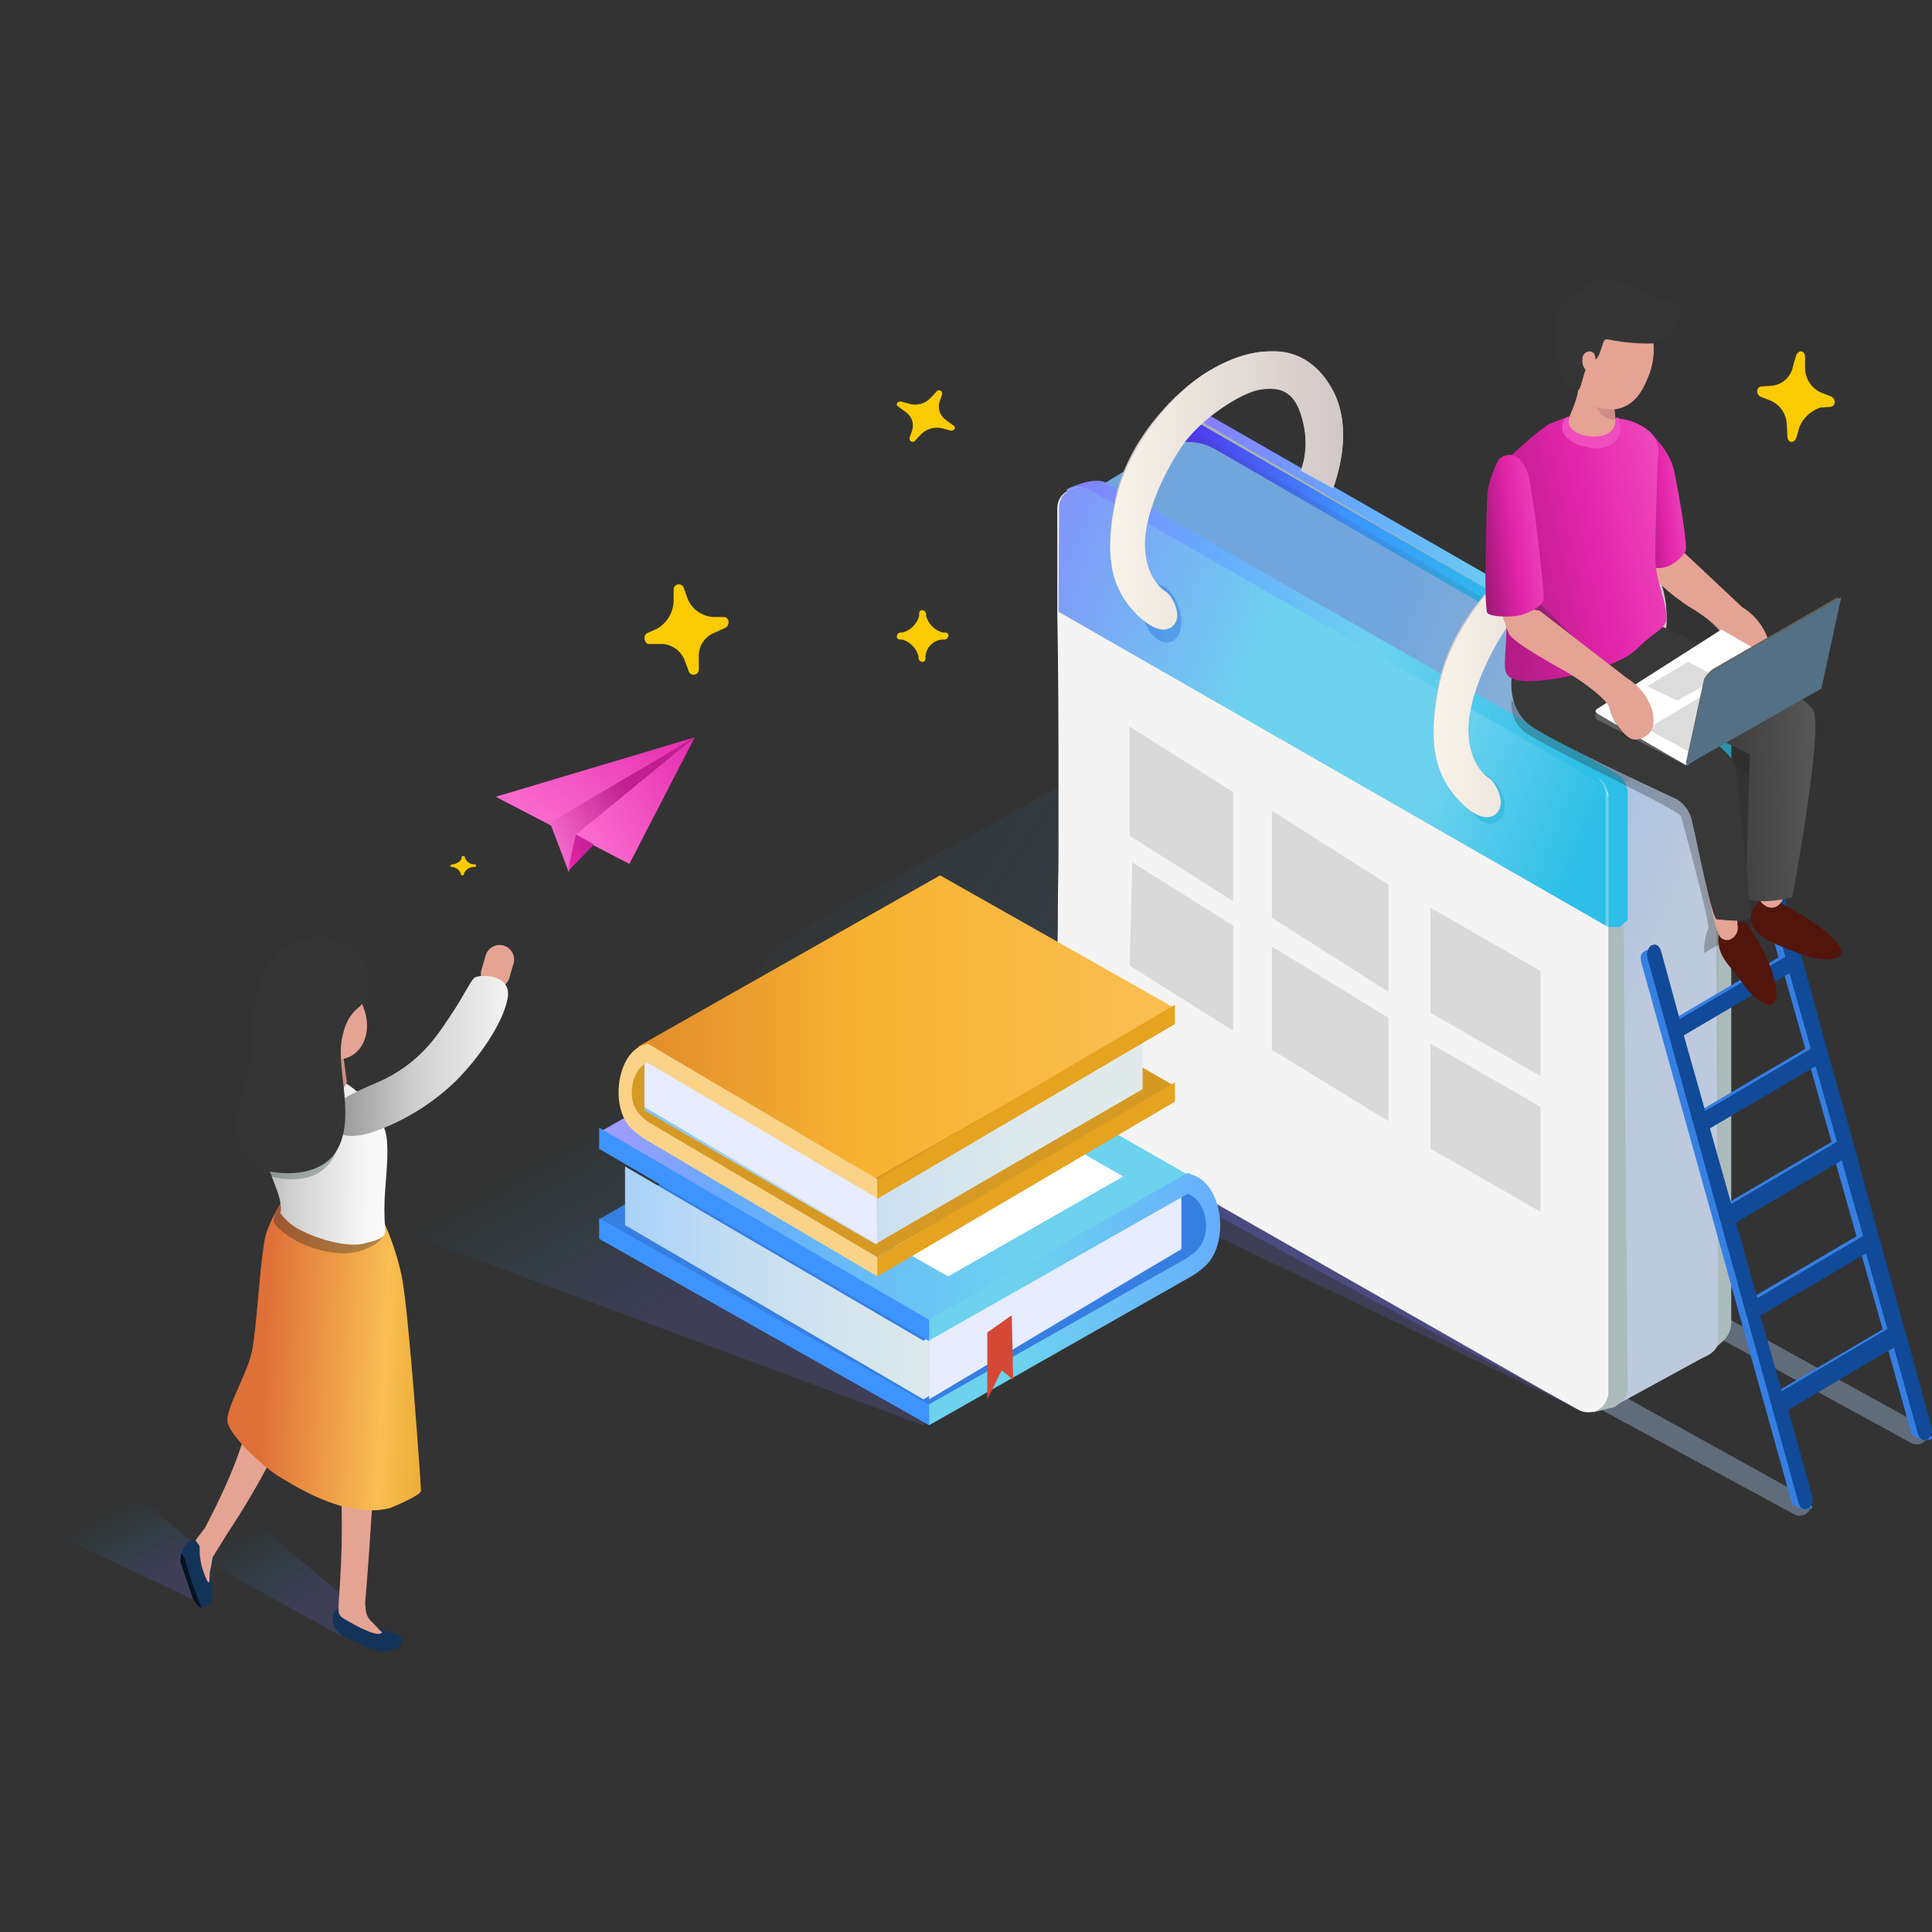<svg width="200" height="200" viewBox="0 0 200 200" fill="none" xmlns="http://www.w3.org/2000/svg">
<rect x="0" y="0" width="200" height="200" fill="#333333" stroke="none"/>
<path d="M21.765 161.198L8.505 150.014L0 156.108L20.76 165.952L21.765 161.198Z" fill="url(#paint0_linear_634_12125)"/>
<path opacity="0.4" d="M165.403 143.055L186.732 154.877C186.87 154.939 186.995 155.027 187.098 155.138C187.201 155.249 187.281 155.379 187.332 155.521C187.384 155.664 187.405 155.815 187.397 155.967C187.387 156.118 187.348 156.265 187.28 156.401C187.098 156.654 186.825 156.827 186.519 156.884C186.212 156.941 185.895 156.877 185.635 156.705L163.026 144.456L165.403 143.055Z" fill="#A6C2E3"/>
<path opacity="0.4" d="M175.336 137.083L177.53 135.742L198.859 147.503C198.998 147.565 199.123 147.653 199.226 147.764C199.329 147.875 199.409 148.006 199.46 148.148C199.512 148.29 199.533 148.442 199.524 148.593C199.515 148.744 199.476 148.892 199.408 149.027C199.226 149.281 198.953 149.454 198.647 149.51C198.34 149.567 198.023 149.503 197.763 149.332L175.336 137.083Z" fill="#A6C2E3"/>
<path d="M139.416 64.974L83.429 95.928C76.294 100.685 76.721 103.28 82.332 107.049L163.326 145.897C163.326 145.897 154.114 135.222 159.725 131.763L170.398 121.691C171.484 121.008 172.374 120.055 172.98 118.924C173.587 117.793 173.89 116.524 173.859 115.242C173.828 113.959 173.465 112.706 172.805 111.605C172.145 110.505 171.211 109.595 170.093 108.964L152.407 61.391C147.832 58.795 143.807 62.317 139.416 64.974Z" fill="url(#paint1_linear_634_12125)"/>
<path opacity="0.3" d="M163.933 146.2C163.933 146.2 110.375 118.012 109.152 115.739C107.867 113.528 111.965 111.377 111.965 111.377L160.467 141.605L163.933 146.2Z" fill="#6C68E5"/>
<path d="M121.626 41.062V107.746L177.451 137.418L177.621 139.504L178.358 138.833C178.631 138.587 178.848 138.285 178.996 137.949C179.144 137.614 179.22 137.25 179.219 136.882V76.537C179.216 75.807 179.022 75.091 178.655 74.46C178.288 73.828 177.761 73.305 177.129 72.941L121.626 41.062Z" fill="#ACBBBB"/>
<path d="M179.219 75.918C179.213 75.325 179.052 74.743 178.751 74.232C178.449 73.72 178.019 73.296 177.503 73.004L121.815 41.062L120.957 41.79L121.815 44.948V55.697L120.957 56.425L178.361 89.278L179.219 88.549V75.918Z" fill="url(#paint2_linear_634_12125)"/>
<path d="M123.873 43.331L176.178 74.025C176.694 74.329 177.122 74.761 177.42 75.28C177.718 75.798 177.877 76.385 177.879 76.984V138.865C177.879 140.345 174.96 141.331 173.624 140.591L121.929 109.65C121.629 109.474 121.381 109.221 121.211 108.918C121.04 108.615 120.952 108.272 120.957 107.924V44.995C120.965 44.657 121.06 44.327 121.233 44.037C121.406 43.747 121.651 43.506 121.945 43.339C122.238 43.172 122.569 43.083 122.908 43.081C123.245 43.08 123.578 43.166 123.873 43.331Z" fill="#A6B4B4"/>
<path d="M121.2 56.649L177.879 89.278V76.565C177.874 76.029 177.731 75.502 177.466 75.036C177.2 74.57 176.82 74.18 176.361 73.902L124.541 44.057C124.178 43.851 123.768 43.743 123.35 43.744C122.933 43.745 122.523 43.855 122.161 44.062C121.799 44.27 121.497 44.569 121.286 44.929C121.075 45.289 120.962 45.698 120.957 46.116V56.286C120.971 56.359 121 56.43 121.041 56.492C121.083 56.555 121.137 56.608 121.2 56.649Z" fill="url(#paint3_linear_634_12125)"/>
<path d="M176.346 75.788L125.859 46.54C124.955 46.012 123.923 45.739 122.876 45.75C121.828 45.761 120.803 46.055 119.909 46.601L113.59 50.493L167.574 82.172L166.782 145.74L176.959 140.181C177.245 140.014 177.481 139.774 177.643 139.486C177.805 139.196 177.887 138.869 177.879 138.539L177.572 77.977C177.566 77.539 177.451 77.109 177.237 76.727C177.023 76.344 176.717 76.022 176.346 75.788Z" fill="url(#paint4_linear_634_12125)"/>
<path opacity="0.1" d="M176.348 75.009L125.65 45.844C124.759 45.333 123.747 45.069 122.719 45.08C121.691 45.09 120.685 45.375 119.804 45.904L113.59 49.777L167.673 81.242L177.21 75.796C176.968 75.487 176.677 75.222 176.348 75.009Z" fill="#3A3A3A"/>
<path d="M111.537 50.437L110.242 114.484L163.14 142.274L164.945 146.2L167.148 145.649C167.702 145.28 168.504 144.544 168.504 143.869L167.949 82.706C167.949 82.031 166.654 80.068 166.1 79.761L111.537 50.437Z" fill="#ACBBBB"/>
<path d="M167.327 80.074L114.496 49.971C113.14 49.243 110.304 50.7 110.304 50.7L112.646 50.882L110.242 51.731C110.242 51.853 110.304 51.913 110.304 52.035V61.927C110.311 62.137 110.372 62.342 110.48 62.522C110.588 62.703 110.739 62.853 110.92 62.959L166.53 95.975H167.635L168.498 95.247V82.32C168.531 81.873 168.439 81.427 168.232 81.03C168.025 80.633 167.712 80.302 167.327 80.074Z" fill="url(#paint5_linear_634_12125)"/>
<path d="M166.495 82.93V144.081C166.516 144.422 166.431 144.76 166.251 145.049C166.122 145.311 165.934 145.539 165.703 145.715C165.377 145.995 164.971 146.163 164.544 146.196C164.117 146.228 163.69 146.124 163.326 145.897L163.204 145.836L159.608 143.838L121.396 122.042L120.726 121.679L120.116 121.316L109.939 115.504C109.51 115.265 109.185 114.877 109.025 114.413C108.925 114.143 108.883 113.854 108.903 113.566C109.146 109.509 109.329 104.424 109.451 99.156V98.43C109.512 96.795 109.512 95.1 109.512 93.405C109.512 91.891 109.573 90.438 109.573 88.924V77.845C109.573 69.611 109.451 63.556 109.451 63.556V52.598C109.449 52.261 109.532 51.929 109.692 51.633C109.852 51.337 110.083 51.086 110.365 50.902L110.426 50.842C110.434 50.842 110.442 50.84 110.45 50.837C110.457 50.834 110.464 50.83 110.47 50.825C110.475 50.819 110.48 50.812 110.483 50.805C110.486 50.797 110.487 50.789 110.487 50.781L110.975 50.539H111.036C111.307 50.448 111.594 50.416 111.879 50.448C112.163 50.479 112.437 50.572 112.681 50.721L115.302 52.234L115.607 52.416L118.776 54.232L118.959 54.353L120.543 55.261L121.396 55.746L138.705 65.675L140.594 66.765L148.394 71.245L148.699 71.427L151.808 73.243L151.99 73.364L157.231 76.392L165.52 81.114C165.775 81.227 165.989 81.418 166.129 81.659C166.19 81.72 166.251 81.78 166.251 81.841L166.312 81.901L166.373 81.962C166.373 82.022 166.434 82.022 166.434 82.083C166.489 82.173 166.511 82.281 166.495 82.386C166.463 82.566 166.463 82.75 166.495 82.93Z" fill="url(#paint6_linear_634_12125)"/>
<path d="M109.572 63.327L166.495 95.975V82.759C166.487 82.395 166.389 82.038 166.209 81.722C166.029 81.406 165.772 81.14 165.462 80.948L112.792 50.714C112.473 50.531 112.111 50.434 111.743 50.433C111.374 50.433 111.012 50.529 110.693 50.712C110.373 50.895 110.107 51.159 109.921 51.477C109.735 51.795 109.636 52.156 109.633 52.525L109.572 63.327Z" fill="url(#paint7_linear_634_12125)"/>
<path opacity="0.4" d="M155.651 82.519C156.046 83.889 155.519 85.26 154.267 85.26C153.015 85.26 151.763 83.64 151.763 82.207C151.763 80.775 151.696 79.903 152.949 79.903C153.937 79.903 155.189 81.024 155.651 82.519Z" fill="#18AAD2"/>
<path d="M171.407 59.189C169.306 55.247 166.278 55.126 165.413 55.126C164.549 55.126 162.2 55.004 158.554 57.248C154.909 59.492 150.213 64.707 148.977 70.59C147.741 76.472 148.545 80.414 151.325 83.143C154.106 85.872 155.465 84.113 155.341 82.961C155.26 82.097 154.891 81.285 154.291 80.656C154.291 80.656 152.128 79.565 152.005 75.805C151.881 72.045 154.476 67.072 155.959 64.95C157.813 62.221 161.953 59.431 163.931 59.128C165.97 58.825 167.762 59.128 168.503 63.191C168.782 64.689 168.675 66.233 168.194 67.679L171.531 69.559C172.519 66.587 173.199 62.585 171.407 59.189Z" fill="#D1C7C7"/>
<path d="M137.904 40.345C135.804 36.493 132.779 36.375 131.915 36.375C131.051 36.375 128.704 36.256 125.062 38.449C121.42 40.642 116.727 45.739 115.493 51.487C114.258 57.295 115.06 61.088 117.839 63.755C120.617 66.422 121.975 64.703 121.852 63.577C121.768 62.729 121.398 61.934 120.802 61.325C120.802 61.325 118.641 60.258 118.518 56.584C118.395 52.91 120.988 48.05 122.469 45.976C124.321 43.309 128.458 40.583 130.433 40.286C132.471 39.99 134.261 40.286 135.002 44.257C135.281 45.721 135.174 47.232 134.693 48.642L138.027 50.48C139.076 47.517 139.694 43.605 137.904 40.345Z" fill="#D1C7C7"/>
<path d="M171.432 59.18C169.329 55.247 166.298 55.126 165.432 55.126C164.565 55.126 162.215 55.005 158.566 57.244C154.916 59.483 150.215 65.111 148.977 71.042C147.74 76.973 148.545 80.422 151.328 83.146C154.112 85.869 155.473 84.114 155.349 82.964C155.268 82.101 154.897 81.291 154.297 80.665C154.297 80.665 152.132 79.575 152.008 75.823C151.885 72.071 154.483 67.108 155.967 64.99C157.823 62.267 161.968 59.483 163.947 59.18C165.988 58.878 167.782 59.18 168.524 63.235C168.782 64.775 168.654 66.356 168.153 67.835L171.494 69.711C172.484 66.685 173.226 62.569 171.432 59.18Z" fill="url(#paint8_linear_634_12125)"/>
<path opacity="0.4" d="M122.167 63.352C122.563 64.93 122.035 66.509 120.783 66.509C119.53 66.509 118.278 64.787 118.278 63.137C118.278 61.486 118.476 60.482 119.728 60.482C120.717 60.482 121.706 61.63 122.167 63.352Z" fill="#1F6EDA"/>
<path d="M137.948 40.337C135.845 36.493 132.814 36.375 131.948 36.375C131.082 36.375 128.731 36.256 125.082 38.445C121.432 40.633 116.731 46.133 115.494 51.929C114.257 57.725 115.061 61.096 117.844 63.758C120.628 66.419 121.989 64.704 121.865 63.581C121.782 62.733 121.411 61.94 120.813 61.333C120.813 61.333 118.648 60.269 118.525 56.602C118.401 52.935 120.999 48.085 122.484 46.015C124.339 43.354 128.484 40.633 130.463 40.337C132.505 40.041 134.299 40.337 135.041 44.3C135.301 45.786 135.173 47.313 134.67 48.736L138.01 50.569C139 47.612 139.742 43.649 137.948 40.337Z" fill="url(#paint9_linear_634_12125)"/>
<path d="M127.654 93.296L116.939 86.507V75.215L127.654 82.003V93.296Z" fill="#D9D9D9"/>
<path d="M143.726 102.671L131.672 95.009V83.921L143.726 91.583V102.671Z" fill="#D9D9D9"/>
<path d="M143.726 116.064L131.672 108.676V97.983L143.726 105.372V116.064Z" fill="#D9D9D9"/>
<path d="M159.463 111.377L148.079 104.84V93.966L159.463 100.502V111.377Z" fill="#D9D9D9"/>
<path d="M159.463 125.44L148.079 118.904V108.029L159.463 114.566V125.44Z" fill="#D9D9D9"/>
<path d="M127.654 106.689L116.939 99.969L117.222 89.278L127.654 95.815V106.689Z" fill="#D9D9D9"/>
<path opacity="0.3" d="M163.957 145.653C164.168 145.83 164.434 145.927 164.709 145.927C164.984 145.927 165.25 145.83 165.461 145.653C165.709 145.446 165.905 145.185 166.035 144.889C166.166 144.593 166.227 144.272 166.213 143.949V82.458C166.234 82.121 166.182 81.783 166.061 81.468C165.939 81.153 165.75 80.868 165.508 80.633L165.555 80.572C165.845 80.793 166.082 81.078 166.244 81.405C166.407 81.732 166.493 82.092 166.495 82.458V143.949C166.511 144.322 166.44 144.693 166.284 145.031C166.129 145.37 165.895 145.666 165.602 145.896C165.341 146.084 165.03 146.19 164.709 146.2C164.389 146.183 164.08 146.077 163.816 145.896L163.957 145.653Z" fill="white"/>
<path d="M95.555 147.539L37.917 126.161L84.172 101.332L122.296 128.947L95.555 147.539Z" fill="url(#paint10_linear_634_12125)"/>
<path d="M123.322 130.691L125.644 128.975L125.522 124.561L88.854 110.707L62.025 126.216L96.493 146.2L123.322 130.691Z" fill="#367FE2"/>
<path d="M96.179 147.539L62.025 128.241V126.11L96.179 145.409V147.539Z" fill="#3D94FF"/>
<path d="M62.025 117.218L96.293 136.825L122.966 121.608L88.698 102.002L62.025 117.218Z" fill="url(#paint11_linear_634_12125)"/>
<path d="M116.269 121.789L88.784 106.02L70.731 116.491L98.154 132.137" fill="white"/>
<path d="M122.296 122.899L117.512 126.15L95.589 138.787L64.704 120.752V126.825L95.589 144.861L122.236 129.34V122.899H122.296Z" fill="url(#paint12_linear_634_12125)"/>
<path d="M96.179 144.861L122.296 129.298V122.761L117.553 126.061L96.239 138.635L96.179 144.861Z" fill="#E7ECFF"/>
<path d="M124.591 131.209C124.09 131.653 123.538 132.036 122.945 132.349L96.179 147.539V145.378L122.945 130.188L123.737 129.587C125.628 127.907 124.957 124.304 122.945 123.584L96.179 138.773V136.612L122.945 121.422L123.555 121.663C126.664 122.743 127.335 128.987 124.591 131.209Z" fill="url(#paint13_linear_634_12125)"/>
<path d="M96.179 138.833L62.025 118.932V116.734L96.179 136.636V138.833Z" fill="#3D94FF"/>
<path d="M102.206 137.933V144.861L103.694 141.857L104.885 142.838L104.736 136.155L102.206 137.933Z" fill="#D64836"/>
<path d="M66.789 116.343L64.704 114.818L64.826 110.913L97.643 98.653L121.626 112.438L90.773 130.128L66.789 116.343Z" fill="#D69A24"/>
<path d="M90.822 132.137L121.627 114.043V112.047L90.822 130.141V132.137Z" fill="#E6A320"/>
<path d="M121.627 104.369L90.353 122.092L66.043 108.341L97.317 90.618L121.627 104.369Z" fill="url(#paint14_linear_634_12125)"/>
<path d="M66.774 109.257L71.03 112.134L90.61 123.4L118.278 107.359V112.747L90.61 128.788L66.713 114.951V109.257H66.774Z" fill="url(#paint15_linear_634_12125)"/>
<path d="M90.821 128.789L66.713 114.611V108.698L71.063 111.686L90.697 123.13L90.821 128.789Z" fill="#E7ECFF"/>
<path d="M65.401 113.061C65.385 113.52 65.463 113.978 65.631 114.405C65.798 114.833 66.051 115.222 66.374 115.547L67.043 116.106L90.821 130.149V132.137L67.043 118.095C66.524 117.791 66.035 117.437 65.584 117.039C63.091 114.988 63.759 109.272 66.496 108.215L67.043 108.029L90.821 122.071V124.06L67.043 110.017C66.009 110.39 65.401 111.757 65.401 113.061Z" fill="#FAD389"/>
<path d="M90.822 124.101L121.627 106.007V104.011L90.822 122.105V124.101Z" fill="#E6A320"/>
<path d="M169.944 99.777L185.47 155.513C185.593 155.995 187.01 156.417 187.38 156.176H187.503C187.873 155.935 187.01 155.392 186.887 154.79L184.423 145.932L195.389 139.485L197.854 148.343C197.977 148.824 199.394 149.246 199.763 149.005H199.887C200.256 148.764 199.394 148.222 199.271 147.62L196.683 138.219L196.437 137.436L193.972 128.458L193.849 128.096L191.138 118.094L188.55 108.995L188.427 108.513L185.963 99.535L185.716 98.752L183.622 91.281C183.579 91.159 183.58 91.026 183.625 90.904C183.67 90.783 183.756 90.682 183.868 90.618L182.574 90.738C182.383 90.907 182.246 91.129 182.18 91.375C182.115 91.622 182.123 91.882 182.205 92.124L184.114 99.114L173.148 105.561C173.148 105.561 171.608 98.692 171.361 98.993L171.238 98.089C169.821 98.511 169.698 98.752 169.944 99.777ZM184.669 100.74L186.887 108.573L175.92 115.021L173.702 107.188L184.669 100.74ZM176.413 116.829L187.38 110.382L189.598 118.215L178.631 124.662L176.413 116.829ZM179.001 126.59L189.967 120.143L192.185 127.976L181.219 134.424L179.001 126.59ZM183.93 144.064L181.712 136.231L192.678 129.783L194.896 137.617L183.93 144.064Z" fill="#367FE2"/>
<path d="M170.559 99.234L186.167 155.514C186.29 155.995 186.659 156.416 187.089 156.176H187.212C187.403 156.007 187.539 155.786 187.605 155.539C187.67 155.293 187.662 155.033 187.581 154.791L185.122 145.943L196.061 139.502L198.519 148.351C198.642 148.832 199.011 149.254 199.441 149.013H199.564C199.755 148.844 199.891 148.623 199.956 148.377C200.022 148.131 200.013 147.871 199.932 147.629L197.351 138.239L197.106 137.456L194.648 128.488L194.525 128.127L191.821 118.134L189.24 109.046L189.117 108.564L186.659 99.596L186.413 98.813L184.324 91.35C184.201 90.868 183.832 90.447 183.402 90.688H183.279C183.089 90.857 182.952 91.078 182.886 91.324C182.821 91.57 182.829 91.83 182.91 92.072L184.816 99.054L173.877 105.494L171.972 98.512C171.849 98.031 171.48 97.609 171.05 97.85H170.927C170.744 98.025 170.613 98.246 170.548 98.49C170.483 98.735 170.487 98.992 170.559 99.234ZM185.246 100.74L187.458 108.564L176.52 115.005L174.307 107.18L185.246 100.74ZM177.011 116.81L187.95 110.37L190.162 118.195L179.223 124.636L177.011 116.81ZM179.715 126.562L190.653 120.121L192.866 127.946L181.927 134.387L179.715 126.562ZM184.447 144.017L182.235 136.192L193.173 129.752L195.385 137.576L184.447 144.017Z" fill="#104A98"/>
<path d="M174.531 78.828V79.233L187.924 71.601V71.197L174.531 78.828Z" fill="#606060"/>
<path opacity="0.3" d="M181.228 95.881L176.415 98.653C176.375 97.769 176.527 96.887 176.858 96.066C176.985 95.389 174.199 85.102 174.009 84.486C173.818 83.808 159.001 76.91 157.608 75.616C157.198 75.222 156.883 74.74 156.685 74.206C156.489 73.673 156.414 73.102 156.468 72.536C156.468 72.536 175.085 80.297 177.492 81.591C179.454 82.515 180.848 92.802 181.228 95.881Z" fill="#272525"/>
<path opacity="0.3" d="M164.403 68.518C164.226 68.683 164.085 68.883 163.989 69.105C163.893 69.327 163.844 69.567 163.844 69.809C163.844 70.051 163.893 70.29 163.989 70.512C164.085 70.734 164.226 70.934 164.403 71.099C165.723 72.36 180.844 79.564 181.024 80.164C181.204 80.825 183.844 90.91 183.724 91.51C183.507 92.336 183.366 93.18 183.304 94.031C183.424 97.033 185.824 87.968 185.764 86.107C185.764 86.107 186.604 78.423 184.324 77.223C182.044 76.142 164.403 68.518 164.403 68.518Z" fill="#272525"/>
<path d="M174.138 57.018L180.355 62.857C181.622 63.625 182.576 64.817 183.048 66.222C183.752 68.634 182.343 69.522 181.189 69.522C180.099 69.522 178.817 67.301 178.56 66.222C178.24 65.142 176.509 63.81 175.356 63.111C174.073 62.413 171.253 60.191 170.933 59.303C170.548 58.351 169.843 56.129 169.843 56.129L174.138 57.018Z" fill="#E5A394"/>
<path d="M180.77 95.488C180.77 95.488 183.791 99.639 183.906 102.876C183.963 105.196 181.511 103.547 180.257 101.594C178.945 99.639 177.064 98.724 178.262 95.305L180.77 95.488Z" fill="#52150C"/>
<path d="M184.025 93.296C184.025 93.296 189.365 96.037 190.421 97.94C191.415 99.786 188.123 99.563 185.888 98.555C183.528 97.66 179.429 96.261 182.099 93.296H184.025Z" fill="#52150C"/>
<path d="M186.585 76.801C186.585 76.801 185.352 72.805 182.206 75.45C182.206 75.45 181.897 91.019 181.897 92.43C181.959 93.546 183.563 94.78 184.488 93.252C184.565 93.041 184.627 92.825 184.673 92.606C184.981 90.314 186.215 78.211 186.585 76.801Z" fill="#E5A394"/>
<path d="M171.255 64.5C171.255 64.5 186.602 71.227 187.729 73.551C188.732 75.875 185.538 92.876 185.538 92.876C185.538 92.876 182.406 93.733 180.714 92.999L181.153 78.077L169.439 72.45L166.495 68.108L171.255 64.5Z" fill="url(#paint16_linear_634_12125)"/>
<path d="M174.531 79.229C174.531 79.229 175.747 76.353 178.603 79.042C178.603 79.042 179.819 94.36 179.872 95.798C179.939 96.115 179.884 96.447 179.718 96.725C179.55 97.003 179.284 97.208 178.973 97.299C178.795 97.335 178.61 97.32 178.441 97.253C178.272 97.186 178.126 97.072 178.021 96.923C177.915 96.735 177.863 96.486 177.757 96.298C176.805 93.985 174.954 80.667 174.531 79.229Z" fill="#E5A394"/>
<path d="M156.543 69.768C156.543 69.768 155.743 73.45 158.821 75.381C161.837 77.312 173.595 82.744 173.595 82.744C174.017 83.01 174.379 83.362 174.655 83.779C174.931 84.195 175.115 84.665 175.195 85.158C175.626 86.908 177.226 95.176 177.719 95.176C178.211 95.176 181.228 95.659 181.228 94.754C181.228 93.849 179.812 80.511 179.627 79.183C179.319 77.795 171.502 71.88 171.317 71.639C170.702 70.975 167.069 66.509 167.069 66.509L156.543 69.768Z" fill="url(#paint17_linear_634_12125)"/>
<path d="M174.473 57.094C174.473 57.094 172.707 60.017 169.843 58.227L170.757 44.744C170.757 44.744 172.889 46.594 173.315 48.801C173.803 51.068 174.778 56.796 174.473 57.094Z" fill="url(#paint18_linear_634_12125)"/>
<path d="M167.046 41.794L167.367 44.392C167.367 44.392 169.356 46.529 168.265 48.318C167.174 50.166 161.529 46.413 161.914 44.797C162.363 43.122 163.068 41.968 163.325 40.698C163.325 39.254 167.046 40.813 167.046 41.794Z" fill="#E5A394"/>
<path d="M167.225 43.441C167.225 43.441 165.655 43.858 164.547 40.782L167.133 42.502L167.225 43.441Z" fill="#CC8E87"/>
<path d="M170.81 33.755C171.415 35.569 171.309 37.544 170.512 39.281C169.143 42.728 166.763 42.609 165.395 42.193C163.966 41.777 162.419 39.757 162.478 37.142C162.597 34.587 164.918 32.032 167.061 32.389C169.381 32.805 170.393 32.924 170.81 33.755Z" fill="#E5A394"/>
<path d="M173.779 32.664C173.652 33.207 172.764 35.56 170.859 35.56C169.388 35.575 167.921 35.434 166.479 35.138C165.971 35.017 165.971 35.56 165.781 36.043C165.591 36.465 165.463 37.371 164.829 37.25C164.13 37.129 163.75 40.328 163.369 40.388C163.051 40.448 161.845 39.784 161.528 38.397C161.138 36.614 161.031 34.781 161.21 32.965C161.309 32.286 161.61 31.652 162.074 31.146C162.538 30.64 163.144 30.286 163.813 30.129C163.954 29.846 164.16 29.6 164.413 29.412C164.667 29.223 164.962 29.096 165.273 29.043C166.512 28.902 167.766 29.111 168.892 29.646C170.415 30.31 171.494 31.034 172.573 31.155C173.716 31.396 174.033 31.758 173.779 32.664Z" fill="#353535"/>
<path d="M167.384 43.314C167.384 43.314 167.825 45.14 165.682 45.322C163.601 45.505 161.836 44.653 162.529 43.07L160.448 43.861C159.503 44.288 156.161 47.392 156.161 47.392C156.161 47.392 156.098 64.981 155.846 67.233C155.72 69.545 155.531 70.336 157.863 70.519C160.197 70.641 167.195 69.363 169.465 67.172C171.734 64.859 172.869 65.224 172.428 63.033C171.987 60.781 171.356 59.929 171.356 57.312C171.419 53.599 171.546 48.426 171.671 47.087C171.73 46.605 171.662 46.115 171.474 45.667C171.286 45.219 170.984 44.827 170.599 44.531C169.675 43.81 168.554 43.386 167.384 43.314Z" fill="url(#paint19_linear_634_12125)"/>
<path opacity="0.3" d="M166.849 72.536C165.895 71.906 160.995 68.505 160.231 67.938C158.513 66.93 156.349 65.544 155.904 63.466C155.763 62.842 155.752 62.195 155.872 61.566C155.993 60.937 156.242 60.34 156.604 59.812L164.813 67.749L168.504 71.276C167.613 71.718 167.931 72.473 166.849 72.536Z" fill="#272525"/>
<path d="M167.549 43.24C167.549 43.24 168.216 44.877 167.063 45.836C166.637 46.137 166.143 46.33 165.625 46.399C165.107 46.468 164.58 46.41 164.089 46.231C163.292 46.104 162.563 45.705 162.025 45.102C161.814 44.835 161.704 44.501 161.715 44.16C161.726 43.819 161.858 43.493 162.086 43.24L162.511 43.07C161.904 44.425 163.604 45.384 165.546 45.159C167.549 44.877 167.185 43.296 167.185 43.296C167.299 43.245 167.425 43.225 167.549 43.24Z" fill="url(#paint20_linear_634_12125)"/>
<path d="M165.125 37.353C165.046 38.006 164.691 38.426 164.335 38.379C164.313 38.382 164.291 38.379 164.27 38.371C164.249 38.363 164.231 38.349 164.217 38.332C164.056 38.188 163.937 38.005 163.868 37.801C163.799 37.597 163.783 37.378 163.822 37.166C163.815 37.067 163.827 36.968 163.859 36.873C163.891 36.779 163.941 36.692 164.008 36.618C164.075 36.544 164.155 36.484 164.245 36.442C164.336 36.4 164.434 36.377 164.533 36.373H164.612C165.006 36.42 165.243 36.84 165.125 37.353Z" fill="#E5A394"/>
<path d="M165.156 73.621V74.218C165.169 74.298 165.205 74.373 165.259 74.433C165.314 74.494 165.384 74.537 165.462 74.559L174.531 79.233V78.834L165.462 73.953C165.34 73.953 165.257 73.864 165.195 73.693C165.195 73.75 165.156 73.678 165.156 73.621Z" fill="#606060"/>
<path d="M165.156 73.62C165.223 73.757 165.33 73.869 165.463 73.943L174.57 79.233L187.924 70.782L178.201 65.169L165.463 73.298C165.326 73.367 165.218 73.481 165.156 73.62Z" fill="white"/>
<path opacity="0.3" d="M166.512 72.255L168.271 70.527C168.271 70.527 171.096 73.268 170.404 75.114C169.711 77.021 168.378 76.485 168.378 76.485C168.164 76.485 166.299 73.923 166.512 72.255Z" fill="#272525"/>
<path d="M170.513 71.029L173.621 72.536L177.879 70.15L174.771 68.518L170.513 71.029Z" fill="#DCDCDC"/>
<path d="M170.513 75.445L174.974 77.894L186.585 70.966L182.124 68.518L170.513 75.445Z" fill="#DCDCDC"/>
<path d="M159.376 63.218L168.403 70.189C169.622 70.919 170.542 72.057 171 73.402C171.68 75.706 170.32 76.554 169.207 76.554C168.218 76.554 166.919 74.433 166.672 73.402C166.424 72.311 163.272 70.189 162.097 69.523C160.922 68.856 156.47 66.431 156.162 65.522C155.791 64.613 155.11 62.491 155.11 62.491L159.376 63.218Z" fill="#E5A394"/>
<path d="M174.531 78.937L174.906 79.233L176.782 70.587C176.847 70.365 176.958 70.161 177.109 69.987C177.26 69.813 177.447 69.674 177.658 69.58L190.603 62.118L190.228 61.822L177.283 69.284C176.926 69.556 176.628 69.899 176.407 70.29L174.531 78.937Z" fill="#606060"/>
<path d="M174.531 79.233L188.554 71.28L190.603 61.822L177.348 69.413C176.983 69.69 176.678 70.038 176.452 70.437L174.531 79.233Z" fill="#547085"/>
<path d="M155.119 47.618C154.588 48.631 154.209 49.718 153.996 50.843C153.871 52.297 153.559 63.109 153.996 63.489C154.433 63.868 156.429 63.931 157.427 63.678C158.488 63.362 159.798 62.73 159.798 61.845C159.798 60.96 158.863 51.728 158.176 49.072C157.365 46.416 155.618 46.985 155.119 47.618Z" fill="url(#paint21_linear_634_12125)"/>
<path d="M97.58 66.201H97.843C98.303 66.07 98.303 65.478 97.843 65.478H97.58C97.172 65.364 96.8 65.147 96.501 64.848C96.201 64.549 95.984 64.177 95.871 63.769V63.506C95.74 63.046 95.148 63.046 95.148 63.506V63.769C95.034 64.177 94.817 64.548 94.518 64.848C94.218 65.147 93.846 65.364 93.439 65.478H93.175C92.715 65.609 92.715 66.201 93.175 66.201H93.373C93.781 66.314 94.152 66.531 94.453 66.831C94.752 67.13 94.969 67.502 95.082 67.91V68.173C95.213 68.633 95.805 68.633 95.805 68.173V67.91C95.849 67.461 96.052 67.042 96.378 66.728C96.703 66.415 97.129 66.228 97.58 66.201Z" fill="#F9CB00"/>
<path d="M49.008 89.747H49.11C49.365 89.709 49.365 89.479 49.11 89.479H49.008C48.818 89.459 48.638 89.388 48.485 89.273C48.332 89.159 48.213 89.005 48.141 88.829V88.752C48.09 88.561 47.784 88.561 47.784 88.752V88.829C47.733 89.097 47.426 89.364 46.916 89.479H46.814C46.559 89.517 46.559 89.747 46.814 89.747C47.004 89.767 47.185 89.838 47.338 89.953C47.49 90.067 47.609 90.221 47.682 90.398V90.474C47.733 90.665 48.039 90.665 48.039 90.474V90.398C48.127 90.212 48.264 90.055 48.435 89.94C48.605 89.826 48.803 89.759 49.008 89.747Z" fill="#F9CB00"/>
<path d="M70.886 68.398L71.31 69.53C71.359 69.636 71.439 69.724 71.541 69.781C71.643 69.837 71.759 69.86 71.875 69.845C71.99 69.83 72.098 69.778 72.182 69.698C72.265 69.617 72.321 69.511 72.34 69.397V68.132C72.289 67.563 72.427 66.993 72.734 66.511C73.041 66.029 73.499 65.663 74.036 65.469L75.066 65.003C75.61 64.737 75.49 63.871 74.945 63.871H73.855C73.281 63.841 72.726 63.65 72.255 63.321C71.784 62.991 71.415 62.536 71.19 62.007L70.765 60.809C70.718 60.703 70.637 60.615 70.536 60.558C70.434 60.501 70.317 60.479 70.201 60.494C70.086 60.509 69.978 60.56 69.895 60.641C69.811 60.722 69.755 60.827 69.736 60.942V62.14C69.731 62.733 69.572 63.315 69.275 63.828C68.977 64.342 68.552 64.769 68.04 65.069L67.01 65.535C66.465 65.802 66.769 66.667 67.132 66.667H68.222C68.794 66.626 69.364 66.772 69.845 67.085C70.327 67.397 70.692 67.858 70.886 68.398Z" fill="#F9CB00"/>
<path d="M97.587 44.352L98.368 44.566C98.728 44.673 99.089 44.246 98.668 44.032L97.947 43.498C97.631 43.291 97.394 42.983 97.274 42.624C97.153 42.266 97.158 41.877 97.286 41.522L97.526 40.827C97.551 40.75 97.546 40.666 97.512 40.592C97.479 40.518 97.419 40.459 97.345 40.426C97.271 40.393 97.187 40.388 97.11 40.413C97.032 40.438 96.967 40.49 96.926 40.56L96.325 41.201C96.046 41.496 95.689 41.708 95.297 41.811C94.904 41.915 94.49 41.907 94.102 41.789L93.32 41.575C92.96 41.468 92.6 41.896 93.02 42.109L93.741 42.643C94.057 42.85 94.295 43.158 94.415 43.517C94.535 43.875 94.53 44.264 94.402 44.62L94.162 45.314C94.138 45.391 94.142 45.475 94.176 45.549C94.209 45.623 94.269 45.682 94.343 45.715C94.417 45.748 94.501 45.753 94.578 45.728C94.656 45.703 94.722 45.651 94.763 45.581L95.363 44.94C95.65 44.656 96.006 44.452 96.397 44.349C96.786 44.246 97.197 44.247 97.587 44.352Z" fill="#F9CB00"/>
<path d="M51.323 82.48L71.921 76.325L57.051 85.466L51.323 82.48Z" fill="url(#paint22_linear_634_12125)"/>
<path d="M72.043 76.265L56.93 85.162L58.88 90.281L59.672 86.564L72.043 76.265Z" fill="url(#paint23_linear_634_12125)"/>
<path d="M71.92 76.325L65.155 89.427L59.488 86.502L71.92 76.325Z" fill="url(#paint24_linear_634_12125)"/>
<path d="M59.611 86.382L58.758 90.221L61.5 87.418L59.611 86.382Z" fill="url(#paint25_linear_634_12125)"/>
<path d="M188.457 42.186L189.486 42.12C190 42.054 190.114 41.392 189.6 41.061L188.572 40.664C188.065 40.449 187.632 40.09 187.328 39.631C187.023 39.172 186.86 38.634 186.858 38.083V36.892C186.801 36.296 186.229 36.164 185.944 36.76L185.601 37.951C185.498 38.479 185.223 38.959 184.821 39.318C184.419 39.676 183.91 39.893 183.373 39.936L182.345 40.002C181.83 40.069 181.717 40.73 182.231 41.061L183.259 41.458C183.766 41.673 184.199 42.033 184.503 42.491C184.808 42.95 184.971 43.489 184.972 44.039L185.03 45.231C185.087 45.826 185.658 45.959 185.944 45.363L186.287 44.172C186.487 43.705 186.784 43.287 187.158 42.945C187.532 42.602 187.975 42.344 188.457 42.186Z" fill="#F9CB00"/>
<path d="M37.855 167.187L20.06 152.196L15.977 158.716L35.356 169.381L37.855 167.187Z" fill="url(#paint26_linear_634_12125)"/>
<path d="M22.071 161.398L8.786 150.185L0.254 156.279L21.035 166.091L22.071 161.398Z" fill="url(#paint27_linear_634_12125)"/>
<path d="M37.367 166.456L38.708 168.223C39.987 169.198 41.023 168.771 41.572 169.625V169.807C41.572 170.539 40.962 170.782 39.865 170.965C38.83 171.148 35.356 169.259 35.356 169.259C35.011 169.021 34.745 168.684 34.593 168.293C34.441 167.902 34.409 167.474 34.503 167.065C34.503 167.065 34.807 166.212 36.087 166.334C36.819 166.456 36.697 166.029 37.367 166.456Z" fill="#133359"/>
<path d="M38.524 167.918C37.671 167.186 37.915 166.333 37.793 166.029C39.073 151.037 39.073 138.666 40.657 133.303L33.04 135.193C34.929 148.295 35.965 154.084 35.051 166.029V166.76C35.059 166.907 35.102 167.05 35.176 167.177C35.25 167.304 35.353 167.412 35.477 167.491C35.477 167.491 39.195 169.807 39.56 168.954C39.439 168.954 39.134 168.527 38.524 167.918Z" fill="#E5A394"/>
<path d="M22.194 160.85L21.767 163.044C21.95 164.628 22.194 165.481 21.645 166.03L21.462 166.152C20.914 166.7 20.487 166.335 20.122 165.542L18.781 161.642C18.713 161.222 18.769 160.79 18.942 160.401C19.115 160.011 19.398 159.68 19.756 159.448C19.756 159.448 20.183 159.265 21.462 159.875C22.072 160.241 22.072 160.119 22.194 160.85Z" fill="#133359"/>
<path d="M35.66 129.831L28.47 132.696C25.91 145.127 26.763 147.565 21.218 158.169L20.243 159.448C20.243 159.57 20.669 159.875 20.669 160.18C20.641 161.073 20.786 161.962 21.096 162.8C21.705 164.506 21.705 163.653 21.705 163.105C21.705 162.556 21.827 162.556 22.01 161.216L23.594 158.656C30.176 148.723 33.345 139.643 35.66 129.831Z" fill="#E5A394"/>
<path d="M30.054 123.067C30.054 123.067 27.616 126.236 27.312 128.856C26.885 131.477 26.58 136.961 26.154 139.521C25.727 142.08 23.533 145.432 23.533 147.017C23.533 148.479 27.434 151.953 28.713 152.745C29.993 153.476 35.66 157.376 40.414 156.097C40.414 156.097 43.583 154.817 43.583 154.329C43.583 153.842 42.303 135.438 41.572 132.025C41.124 129.986 40.449 128.004 39.561 126.114C39.561 126.114 33.223 122.518 30.054 123.067Z" fill="url(#paint28_linear_634_12125)"/>
<path opacity="0.3" d="M29.14 124.529C29.14 124.529 27.982 125.931 28.409 126.662C28.957 127.515 31.456 129.404 34.929 129.709C37.671 130.014 40.17 128.308 39.804 127.15C37.854 121.543 31.334 127.028 29.14 124.529Z" fill="#051321"/>
<path d="M27.557 111.425C27.557 111.425 25.424 113.558 26.825 118.373C26.825 118.373 27.678 120.566 28.593 123.004C29.324 124.893 29.019 125.563 29.019 125.563C29.609 126.389 30.409 127.041 31.335 127.453C33.041 128.306 35.966 129.159 37.673 128.732C39.379 128.306 39.989 128.123 39.867 127.148C39.769 125.85 39.769 124.546 39.867 123.248C40.049 120.932 40.293 118.373 39.867 117.032C39.44 115.63 36.941 112.096 34.382 111.547C34.382 111.425 31.335 114.777 27.557 111.425Z" fill="url(#paint29_linear_634_12125)"/>
<path opacity="0.3" d="M28.104 121.786C28.104 121.786 34.137 123.675 35.173 117.886L35.477 116.423L27.677 120.811L28.104 121.786Z" fill="#0B3828"/>
<path d="M29.018 110.147C29.018 110.147 27.738 110.574 27.677 111.305C27.555 112.036 28.652 112.463 29.262 112.585C29.871 112.706 33.04 113.194 34.868 111.305C36.392 109.416 30.724 109.416 29.018 110.147Z" fill="url(#paint30_linear_634_12125)"/>
<path d="M50.836 102.224C50.644 102.17 50.465 102.077 50.312 101.951C50.157 101.825 50.03 101.669 49.939 101.492C49.847 101.314 49.793 101.121 49.78 100.922C49.767 100.723 49.794 100.523 49.861 100.335L50.287 98.873C50.348 98.685 50.444 98.51 50.571 98.36C50.699 98.209 50.855 98.085 51.03 97.994C51.206 97.904 51.397 97.849 51.594 97.832C51.791 97.815 51.988 97.838 52.176 97.898C52.365 97.958 52.539 98.054 52.69 98.182C52.841 98.309 52.965 98.466 53.055 98.64C53.146 98.816 53.201 99.007 53.217 99.204C53.234 99.401 53.212 99.599 53.152 99.787L52.725 101.249C52.604 101.629 52.337 101.945 51.982 102.128C51.628 102.311 51.215 102.346 50.836 102.224Z" fill="#E5A394"/>
<path d="M33.467 113.741H33.162C32.94 113.756 32.717 113.719 32.511 113.636C32.304 113.554 32.118 113.426 31.967 113.263C31.815 113.1 31.702 112.905 31.634 112.693C31.567 112.48 31.548 112.256 31.578 112.035L31.761 107.83C31.747 107.608 31.783 107.386 31.866 107.179C31.948 106.972 32.076 106.786 32.239 106.635C32.402 106.484 32.597 106.37 32.809 106.303C33.022 106.236 33.246 106.216 33.467 106.246H33.772C33.994 106.232 34.216 106.269 34.423 106.351C34.63 106.434 34.816 106.562 34.967 106.725C35.118 106.888 35.232 107.083 35.299 107.295C35.367 107.507 35.386 107.732 35.356 107.952L35.904 111.974C35.783 112.766 34.32 113.741 33.467 113.741Z" fill="#CC8E83"/>
<path d="M34.199 116.362C34.32 117.337 35.966 118.068 38.525 117.215C41.762 116.101 44.716 114.291 47.179 111.913C49.495 109.598 52.054 106.001 52.541 103.381C53.09 100.761 49.495 100.821 49.068 101.248C48.641 101.675 47.91 103.259 46.63 105.148C45.351 107.037 43.462 110.206 38.952 112.095C34.381 114.046 33.955 114.716 34.199 116.362Z" fill="url(#paint31_linear_634_12125)"/>
<path d="M35.539 107.831C35.356 110.39 33.65 111.427 31.821 110.147C30.054 108.867 28.652 105.82 28.896 103.26C29.079 100.701 30.785 99.665 32.614 100.944C34.503 102.224 35.782 105.271 35.539 107.831Z" fill="#FABDAB"/>
<path d="M37.976 106.551C37.793 109.11 35.355 110.451 33.527 109.171C31.76 107.891 30.358 104.844 30.602 102.285C30.785 99.725 32.491 98.689 34.319 99.969C36.087 101.31 38.219 104.052 37.976 106.551Z" fill="#E5A394"/>
<path d="M36.514 105.819C36.49 106.048 36.399 106.265 36.252 106.441C36.104 106.619 35.908 106.748 35.687 106.813C35.466 106.879 35.231 106.877 35.011 106.809C34.791 106.741 34.596 106.609 34.452 106.429C34.307 106.251 34.218 106.033 34.197 105.803C34.176 105.574 34.224 105.344 34.333 105.142C34.443 104.939 34.611 104.774 34.815 104.667C35.018 104.56 35.249 104.515 35.478 104.539C35.772 104.601 36.035 104.762 36.224 104.995C36.413 105.228 36.515 105.519 36.514 105.819Z" fill="#E5A394"/>
<path d="M34.319 97.166C34.319 97.166 29.261 96.192 27.494 100.457C25.727 104.662 26.458 107.405 25.91 109.964C24.63 115.022 23.899 116.424 24.935 118.739C25.239 119.471 26.275 120.872 27.494 121.177C30.054 121.786 33.283 121.482 34.746 119.288C36.879 115.997 34.868 110.939 35.355 107.77C35.904 104.601 37.123 104.601 37.915 103.443C38.403 102.103 39.256 98.751 34.319 97.166Z" fill="#353535"/>
<path d="M18.72 160.849C18.72 160.849 19.146 161.032 19.268 161.824C19.694 163.382 20.223 164.909 20.852 166.395H20.731C20.548 166.273 20.548 166.395 19.999 165.542L18.659 161.641C18.703 161.38 18.723 161.115 18.72 160.849Z" fill="#051321"/>
<defs>
<linearGradient id="paint0_linear_634_12125" x1="6.807" y1="150.733" x2="15.764" y2="168.343" gradientUnits="userSpaceOnUse">
<stop offset="0.354" stop-color="#00B0DA" stop-opacity="0"/>
<stop offset="0.776" stop-color="#6C68E5" stop-opacity="0.2"/>
</linearGradient>
<linearGradient id="paint1_linear_634_12125" x1="64.282" y1="48.788" x2="146.959" y2="103.969" gradientUnits="userSpaceOnUse">
<stop offset="0.337" stop-color="#00B0DA" stop-opacity="0"/>
<stop offset="0.615" stop-color="#338EDF" stop-opacity="0.084"/>
<stop offset="0.869" stop-color="#5C72E3" stop-opacity="0.161"/>
<stop offset="1" stop-color="#6C68E5" stop-opacity="0.2"/>
</linearGradient>
<linearGradient id="paint2_linear_634_12125" x1="120.957" y1="65.17" x2="179.219" y2="65.17" gradientUnits="userSpaceOnUse">
<stop offset="0.033" stop-color="#8A78FF"/>
<stop offset="0.329" stop-color="#66AAFF"/>
<stop offset="0.627" stop-color="#6DD2EE"/>
<stop offset="1" stop-color="#2DBFE7"/>
</linearGradient>
<linearGradient id="paint3_linear_634_12125" x1="120.955" y1="66.506" x2="177.881" y2="66.511" gradientUnits="userSpaceOnUse">
<stop offset="0.033" stop-color="#5037F0"/>
<stop offset="0.328" stop-color="#3D94FF"/>
<stop offset="0.627" stop-color="#2DBFE7"/>
<stop offset="1" stop-color="#18AAD2"/>
</linearGradient>
<linearGradient id="paint4_linear_634_12125" x1="133.075" y1="91.023" x2="209.592" y2="120.336" gradientUnits="userSpaceOnUse">
<stop stop-color="#78B3EF"/>
<stop offset="0.165" stop-color="#8DBAEA"/>
<stop offset="0.475" stop-color="#BDC9DD"/>
</linearGradient>
<linearGradient id="paint5_linear_634_12125" x1="105.738" y1="72.844" x2="163.993" y2="72.844" gradientUnits="userSpaceOnUse">
<stop offset="0.033" stop-color="#8A78FF"/>
<stop offset="0.329" stop-color="#66AAFF"/>
<stop offset="0.627" stop-color="#6DD2EE"/>
<stop offset="1" stop-color="#2DBFE7"/>
</linearGradient>
<linearGradient id="paint6_linear_634_12125" x1="89.082" y1="94.762" x2="160.751" y2="99.969" gradientUnits="userSpaceOnUse">
<stop stop-color="#F4F4F4"/>
<stop offset="0.057" stop-color="#F4F4F4"/>
<stop offset="1" stop-color="#F4F4F4"/>
</linearGradient>
<linearGradient id="paint7_linear_634_12125" x1="165.604" y1="83.731" x2="95.141" y2="55.512" gradientUnits="userSpaceOnUse">
<stop stop-color="#2DBFE7"/>
<stop offset="0.226" stop-color="#6DD2EE"/>
<stop offset="0.502" stop-color="#6DD2EE"/>
<stop offset="1" stop-color="#8A78FF"/>
</linearGradient>
<linearGradient id="paint8_linear_634_12125" x1="148.436" y1="69.856" x2="172.515" y2="69.859" gradientUnits="userSpaceOnUse">
<stop stop-color="#F9F4E9"/>
<stop offset="1" stop-color="#D1C7C7"/>
</linearGradient>
<linearGradient id="paint9_linear_634_12125" x1="114.952" y1="50.77" x2="139.031" y2="50.773" gradientUnits="userSpaceOnUse">
<stop stop-color="#F9F4E9"/>
<stop offset="1" stop-color="#D1C7C7"/>
</linearGradient>
<linearGradient id="paint10_linear_634_12125" x1="80.889" y1="128.92" x2="65.159" y2="101.469" gradientUnits="userSpaceOnUse">
<stop stop-color="#6C68E6" stop-opacity="0.2"/>
<stop offset="0.131" stop-color="#5C73E4" stop-opacity="0.161"/>
<stop offset="0.385" stop-color="#338EE0" stop-opacity="0.084"/>
<stop offset="0.663" stop-color="#00B1DB" stop-opacity="0"/>
</linearGradient>
<linearGradient id="paint11_linear_634_12125" x1="122.966" y1="119.413" x2="62.025" y2="119.413" gradientUnits="userSpaceOnUse">
<stop offset="0.095" stop-color="#6DD2EE"/>
<stop offset="0.272" stop-color="#6DD2EE"/>
<stop offset="0.788" stop-color="#66AAFF"/>
<stop offset="1" stop-color="#A799FF"/>
</linearGradient>
<linearGradient id="paint12_linear_634_12125" x1="52.902" y1="132.806" x2="110.494" y2="132.806" gradientUnits="userSpaceOnUse">
<stop stop-color="#81C2FF"/>
<stop offset="0.026" stop-color="#86C4FE"/>
<stop offset="0.204" stop-color="#A7D2F7"/>
<stop offset="0.387" stop-color="#C1DCF2"/>
<stop offset="0.577" stop-color="#D3E4EE"/>
<stop offset="0.776" stop-color="#DDE9EC"/>
<stop offset="1" stop-color="#E1EAEB"/>
</linearGradient>
<linearGradient id="paint13_linear_634_12125" x1="96.179" y1="134.481" x2="128.393" y2="134.481" gradientUnits="userSpaceOnUse">
<stop stop-color="#6DD2EE"/>
<stop offset="0.294" stop-color="#6DD2EE"/>
<stop offset="1" stop-color="#66AAFF"/>
</linearGradient>
<linearGradient id="paint14_linear_634_12125" x1="121.627" y1="106.355" x2="66.043" y2="106.355" gradientUnits="userSpaceOnUse">
<stop stop-color="#FABF53"/>
<stop offset="0.581" stop-color="#F7B331"/>
<stop offset="0.998" stop-color="#E28C2B"/>
</linearGradient>
<linearGradient id="paint15_linear_634_12125" x1="66.781" y1="118.144" x2="118.291" y2="118.144" gradientUnits="userSpaceOnUse">
<stop stop-color="#81C2FF"/>
<stop offset="0.026" stop-color="#86C4FE"/>
<stop offset="0.204" stop-color="#A7D2F7"/>
<stop offset="0.387" stop-color="#C1DCF2"/>
<stop offset="0.577" stop-color="#D3E4EE"/>
<stop offset="0.776" stop-color="#DDE9EC"/>
<stop offset="1" stop-color="#E1EAEB"/>
</linearGradient>
<linearGradient id="paint16_linear_634_12125" x1="204.794" y1="78.326" x2="175.395" y2="78.929" gradientUnits="userSpaceOnUse">
<stop offset="0.13" stop-color="#383838"/>
<stop offset="0.57" stop-color="#575757"/>
<stop offset="0.96" stop-color="#383838"/>
</linearGradient>
<linearGradient id="paint17_linear_634_12125" x1="14749.5" y1="-79991.4" x2="13721" y2="-79472.4" gradientUnits="userSpaceOnUse">
<stop offset="0.13" stop-color="#383838"/>
<stop offset="0.57" stop-color="#575757"/>
<stop offset="0.96" stop-color="#383838"/>
</linearGradient>
<linearGradient id="paint18_linear_634_12125" x1="175.194" y1="51.33" x2="167.39" y2="52.221" gradientUnits="userSpaceOnUse">
<stop stop-color="#F04DBF"/>
<stop offset="0.396" stop-color="#E324AA"/>
<stop offset="0.995" stop-color="#6B1050"/>
</linearGradient>
<linearGradient id="paint19_linear_634_12125" x1="174.519" y1="54.001" x2="139.117" y2="61.451" gradientUnits="userSpaceOnUse">
<stop stop-color="#F04DBF"/>
<stop offset="0.278" stop-color="#E324AA"/>
<stop offset="0.995" stop-color="#6B1050"/>
</linearGradient>
<linearGradient id="paint20_linear_634_12125" x1="3522.05" y1="-9051.93" x2="3481.13" y2="-9098.07" gradientUnits="userSpaceOnUse">
<stop stop-color="#F04DBF"/>
<stop offset="0.396" stop-color="#E324AA"/>
<stop offset="0.995" stop-color="#6B1050"/>
</linearGradient>
<linearGradient id="paint21_linear_634_12125" x1="160.683" y1="54.91" x2="150.566" y2="56.167" gradientUnits="userSpaceOnUse">
<stop stop-color="#F04DBF"/>
<stop offset="0.396" stop-color="#E324AA"/>
<stop offset="0.995" stop-color="#6B1050"/>
</linearGradient>
<linearGradient id="paint22_linear_634_12125" x1="77.555" y1="78.275" x2="63.006" y2="98.833" gradientUnits="userSpaceOnUse">
<stop stop-color="#E324AA"/>
<stop offset="0.401" stop-color="#F04DBF"/>
<stop offset="0.875" stop-color="#FF78D6"/>
</linearGradient>
<linearGradient id="paint23_linear_634_12125" x1="65.684" y1="82.842" x2="51.166" y2="90.847" gradientUnits="userSpaceOnUse">
<stop stop-color="#BF1F8F"/>
<stop offset="0.679" stop-color="#FF78D6"/>
</linearGradient>
<linearGradient id="paint24_linear_634_12125" x1="75.321" y1="79.12" x2="55.887" y2="90.683" gradientUnits="userSpaceOnUse">
<stop stop-color="#E324AA"/>
<stop offset="0.401" stop-color="#F04DBF"/>
<stop offset="0.875" stop-color="#FF78D6"/>
</linearGradient>
<linearGradient id="paint25_linear_634_12125" x1="61.476" y1="86.897" x2="58.112" y2="88.953" gradientUnits="userSpaceOnUse">
<stop offset="0.006" stop-color="#BF1F8F"/>
<stop offset="0.851" stop-color="#E324AA"/>
<stop offset="1" stop-color="#F04DBF"/>
</linearGradient>
<linearGradient id="paint26_linear_634_12125" x1="20.471" y1="152.006" x2="31.948" y2="171.498" gradientUnits="userSpaceOnUse">
<stop offset="0.354" stop-color="#00B0DA" stop-opacity="0"/>
<stop offset="0.776" stop-color="#6C68E5" stop-opacity="0.2"/>
</linearGradient>
<linearGradient id="paint27_linear_634_12125" x1="6941.52" y1="-45510.4" x2="7113.16" y2="-45973.2" gradientUnits="userSpaceOnUse">
<stop offset="0.354" stop-color="#00B0DA" stop-opacity="0"/>
<stop offset="0.776" stop-color="#6C68E5" stop-opacity="0.2"/>
</linearGradient>
<linearGradient id="paint28_linear_634_12125" x1="26.049" y1="139.247" x2="46.129" y2="140.275" gradientUnits="userSpaceOnUse">
<stop offset="0.066" stop-color="#DF7038"/>
<stop offset="0.689" stop-color="#F9BE53"/>
<stop offset="0.906" stop-color="#EDAE35"/>
</linearGradient>
<linearGradient id="paint29_linear_634_12125" x1="24.531" y1="120.104" x2="38.324" y2="120.162" gradientUnits="userSpaceOnUse">
<stop stop-color="#9D9D9D"/>
<stop offset="0.402" stop-color="#D0D0D0"/>
<stop offset="1" stop-color="#F9F9F9"/>
</linearGradient>
<linearGradient id="paint30_linear_634_12125" x1="27.556" y1="111.213" x2="35.028" y2="111.213" gradientUnits="userSpaceOnUse">
<stop stop-color="#9B0165"/>
<stop offset="0.525" stop-color="#F81274"/>
<stop offset="1" stop-color="#F47E64"/>
</linearGradient>
<linearGradient id="paint31_linear_634_12125" x1="35.769" y1="109.286" x2="54.162" y2="109.352" gradientUnits="userSpaceOnUse">
<stop stop-color="#9D9D9D"/>
<stop offset="0.402" stop-color="#D0D0D0"/>
<stop offset="1" stop-color="#F9F9F9"/>
</linearGradient>
</defs>
</svg>
